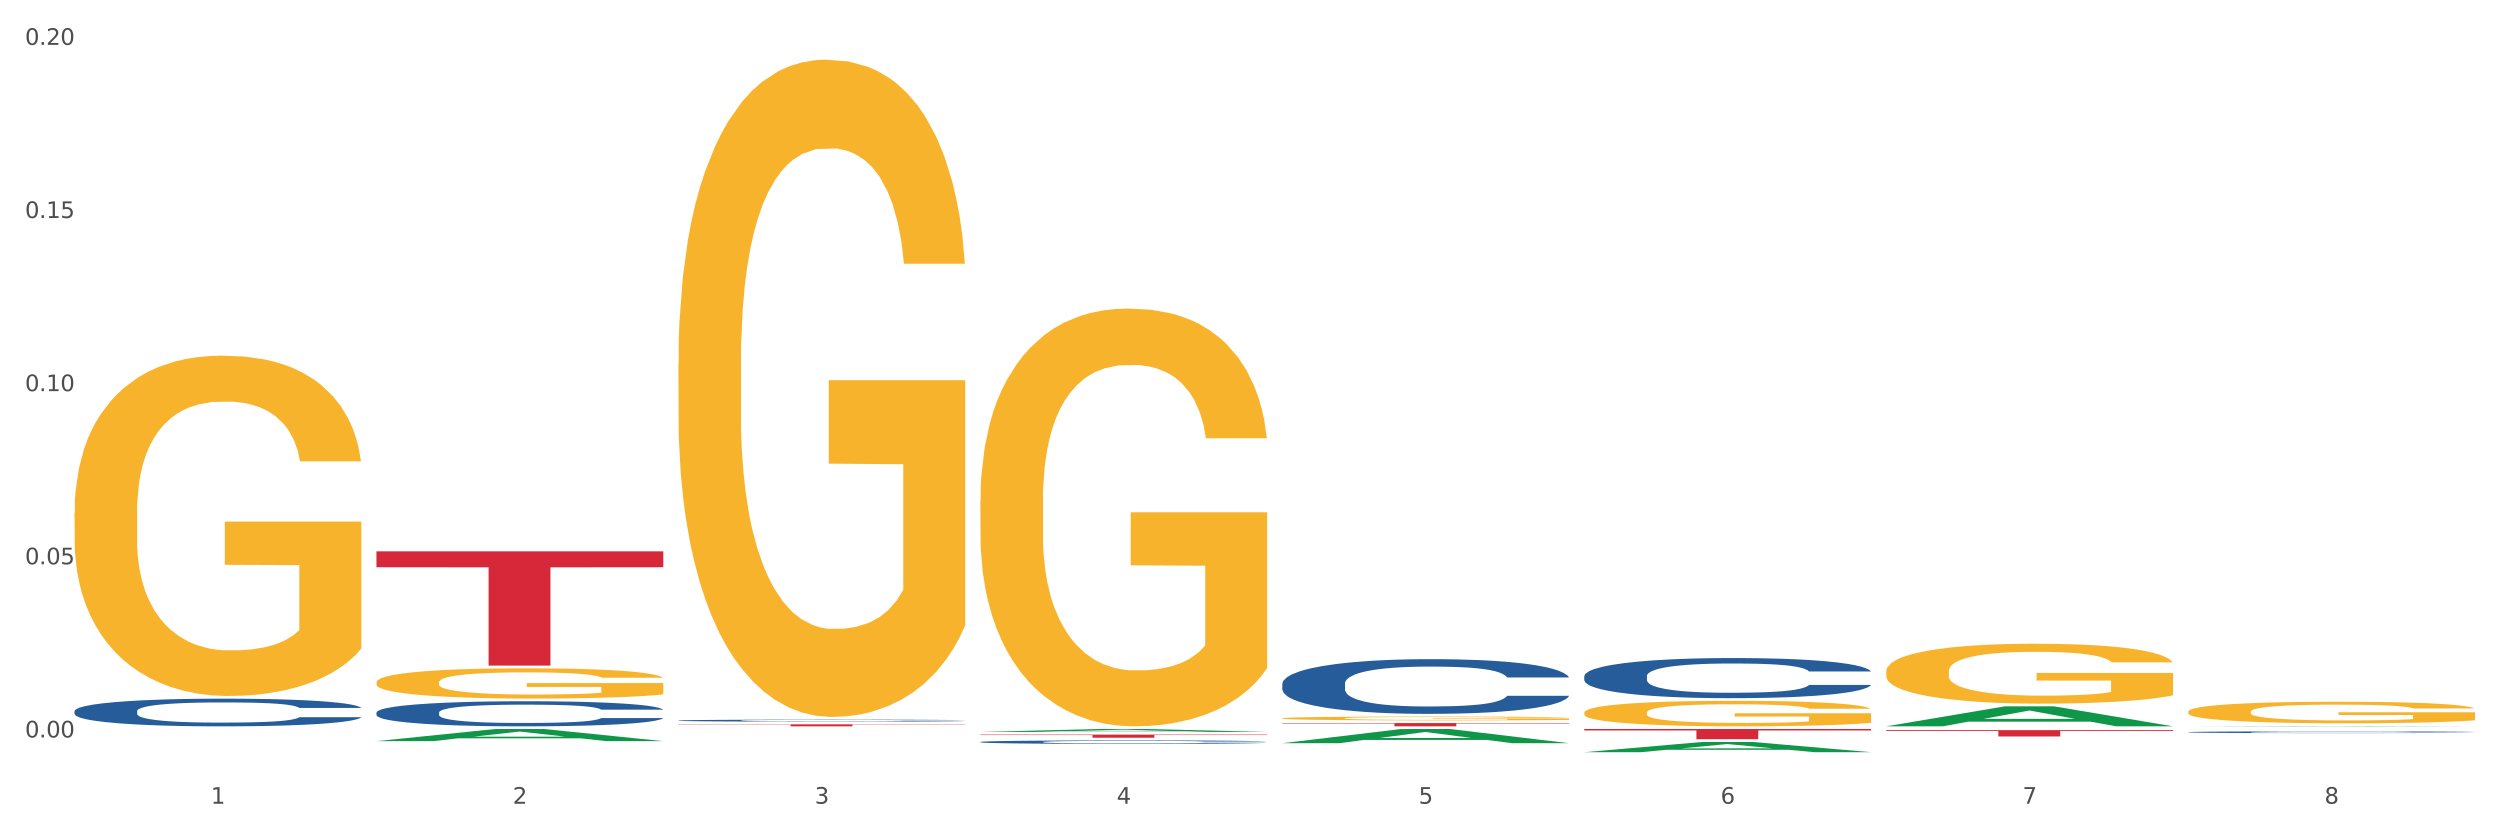 <?xml version="1.0" encoding="utf-8" standalone="no"?>
<!DOCTYPE svg PUBLIC "-//W3C//DTD SVG 1.1//EN"
  "http://www.w3.org/Graphics/SVG/1.1/DTD/svg11.dtd">
<svg xmlns:xlink="http://www.w3.org/1999/xlink" width="1080pt" height="360pt" viewBox="0 0 1080 360" xmlns="http://www.w3.org/2000/svg" version="1.1">
 <rect x="0" y="0" width="1080" height="360" fill="#333333" stroke="none"/>
 <defs>
  <style type="text/css">*{stroke-linejoin: round; stroke-linecap: butt}</style>
 </defs>
 <g id="figure_1">
  <g id="patch_1">
   <path d="M 0 360 
L 1080 360 
L 1080 0 
L 0 0 
z
" style="fill: #ffffff; stroke: #ffffff; stroke-linejoin: miter"/>
  </g>
  <g id="axes_1">
   <g id="matplotlib.axis_1">
    <g id="xtick_1">
     <g id="text_1">
      <!-- 1 -->
      <g style="fill: #4d4d4d" transform="translate(91.082 347.204) scale(0.096 -0.096)">
       <defs>
        <path id="DejaVuSans-31" d="M 794 531 
L 1825 531 
L 1825 4091 
L 703 3866 
L 703 4441 
L 1819 4666 
L 2450 4666 
L 2450 531 
L 3481 531 
L 3481 0 
L 794 0 
L 794 531 
z
" transform="scale(0.016)"/>
       </defs>
       <use xlink:href="#DejaVuSans-31"/>
      </g>
     </g>
    </g>
    <g id="xtick_2">
     <g id="text_2">
      <!-- 2 -->
      <g style="fill: #4d4d4d" transform="translate(221.525 347.204) scale(0.096 -0.096)">
       <defs>
        <path id="DejaVuSans-32" d="M 1228 531 
L 3431 531 
L 3431 0 
L 469 0 
L 469 531 
Q 828 903 1448 1529 
Q 2069 2156 2228 2338 
Q 2531 2678 2651 2914 
Q 2772 3150 2772 3378 
Q 2772 3750 2511 3984 
Q 2250 4219 1831 4219 
Q 1534 4219 1204 4116 
Q 875 4013 500 3803 
L 500 4441 
Q 881 4594 1212 4672 
Q 1544 4750 1819 4750 
Q 2544 4750 2975 4387 
Q 3406 4025 3406 3419 
Q 3406 3131 3298 2873 
Q 3191 2616 2906 2266 
Q 2828 2175 2409 1742 
Q 1991 1309 1228 531 
z
" transform="scale(0.016)"/>
       </defs>
       <use xlink:href="#DejaVuSans-32"/>
      </g>
     </g>
    </g>
    <g id="xtick_3">
     <g id="text_3">
      <!-- 3 -->
      <g style="fill: #4d4d4d" transform="translate(351.968 347.204) scale(0.096 -0.096)">
       <defs>
        <path id="DejaVuSans-33" d="M 2597 2516 
Q 3050 2419 3304 2112 
Q 3559 1806 3559 1356 
Q 3559 666 3084 287 
Q 2609 -91 1734 -91 
Q 1441 -91 1130 -33 
Q 819 25 488 141 
L 488 750 
Q 750 597 1062 519 
Q 1375 441 1716 441 
Q 2309 441 2620 675 
Q 2931 909 2931 1356 
Q 2931 1769 2642 2001 
Q 2353 2234 1838 2234 
L 1294 2234 
L 1294 2753 
L 1863 2753 
Q 2328 2753 2575 2939 
Q 2822 3125 2822 3475 
Q 2822 3834 2567 4026 
Q 2313 4219 1838 4219 
Q 1578 4219 1281 4162 
Q 984 4106 628 3988 
L 628 4550 
Q 988 4650 1302 4700 
Q 1616 4750 1894 4750 
Q 2613 4750 3031 4423 
Q 3450 4097 3450 3541 
Q 3450 3153 3228 2886 
Q 3006 2619 2597 2516 
z
" transform="scale(0.016)"/>
       </defs>
       <use xlink:href="#DejaVuSans-33"/>
      </g>
     </g>
    </g>
    <g id="xtick_4">
     <g id="text_4">
      <!-- 4 -->
      <g style="fill: #4d4d4d" transform="translate(482.412 347.204) scale(0.096 -0.096)">
       <defs>
        <path id="DejaVuSans-34" d="M 2419 4116 
L 825 1625 
L 2419 1625 
L 2419 4116 
z
M 2253 4666 
L 3047 4666 
L 3047 1625 
L 3713 1625 
L 3713 1100 
L 3047 1100 
L 3047 0 
L 2419 0 
L 2419 1100 
L 313 1100 
L 313 1709 
L 2253 4666 
z
" transform="scale(0.016)"/>
       </defs>
       <use xlink:href="#DejaVuSans-34"/>
      </g>
     </g>
    </g>
    <g id="xtick_5">
     <g id="text_5">
      <!-- 5 -->
      <g style="fill: #4d4d4d" transform="translate(612.855 347.204) scale(0.096 -0.096)">
       <defs>
        <path id="DejaVuSans-35" d="M 691 4666 
L 3169 4666 
L 3169 4134 
L 1269 4134 
L 1269 2991 
Q 1406 3038 1543 3061 
Q 1681 3084 1819 3084 
Q 2600 3084 3056 2656 
Q 3513 2228 3513 1497 
Q 3513 744 3044 326 
Q 2575 -91 1722 -91 
Q 1428 -91 1123 -41 
Q 819 9 494 109 
L 494 744 
Q 775 591 1075 516 
Q 1375 441 1709 441 
Q 2250 441 2565 725 
Q 2881 1009 2881 1497 
Q 2881 1984 2565 2268 
Q 2250 2553 1709 2553 
Q 1456 2553 1204 2497 
Q 953 2441 691 2322 
L 691 4666 
z
" transform="scale(0.016)"/>
       </defs>
       <use xlink:href="#DejaVuSans-35"/>
      </g>
     </g>
    </g>
    <g id="xtick_6">
     <g id="text_6">
      <!-- 6 -->
      <g style="fill: #4d4d4d" transform="translate(743.299 347.204) scale(0.096 -0.096)">
       <defs>
        <path id="DejaVuSans-36" d="M 2113 2584 
Q 1688 2584 1439 2293 
Q 1191 2003 1191 1497 
Q 1191 994 1439 701 
Q 1688 409 2113 409 
Q 2538 409 2786 701 
Q 3034 994 3034 1497 
Q 3034 2003 2786 2293 
Q 2538 2584 2113 2584 
z
M 3366 4563 
L 3366 3988 
Q 3128 4100 2886 4159 
Q 2644 4219 2406 4219 
Q 1781 4219 1451 3797 
Q 1122 3375 1075 2522 
Q 1259 2794 1537 2939 
Q 1816 3084 2150 3084 
Q 2853 3084 3261 2657 
Q 3669 2231 3669 1497 
Q 3669 778 3244 343 
Q 2819 -91 2113 -91 
Q 1303 -91 875 529 
Q 447 1150 447 2328 
Q 447 3434 972 4092 
Q 1497 4750 2381 4750 
Q 2619 4750 2861 4703 
Q 3103 4656 3366 4563 
z
" transform="scale(0.016)"/>
       </defs>
       <use xlink:href="#DejaVuSans-36"/>
      </g>
     </g>
    </g>
    <g id="xtick_7">
     <g id="text_7">
      <!-- 7 -->
      <g style="fill: #4d4d4d" transform="translate(873.742 347.204) scale(0.096 -0.096)">
       <defs>
        <path id="DejaVuSans-37" d="M 525 4666 
L 3525 4666 
L 3525 4397 
L 1831 0 
L 1172 0 
L 2766 4134 
L 525 4134 
L 525 4666 
z
" transform="scale(0.016)"/>
       </defs>
       <use xlink:href="#DejaVuSans-37"/>
      </g>
     </g>
    </g>
    <g id="xtick_8">
     <g id="text_8">
      <!-- 8 -->
      <g style="fill: #4d4d4d" transform="translate(1004.185 347.204) scale(0.096 -0.096)">
       <defs>
        <path id="DejaVuSans-38" d="M 2034 2216 
Q 1584 2216 1326 1975 
Q 1069 1734 1069 1313 
Q 1069 891 1326 650 
Q 1584 409 2034 409 
Q 2484 409 2743 651 
Q 3003 894 3003 1313 
Q 3003 1734 2745 1975 
Q 2488 2216 2034 2216 
z
M 1403 2484 
Q 997 2584 770 2862 
Q 544 3141 544 3541 
Q 544 4100 942 4425 
Q 1341 4750 2034 4750 
Q 2731 4750 3128 4425 
Q 3525 4100 3525 3541 
Q 3525 3141 3298 2862 
Q 3072 2584 2669 2484 
Q 3125 2378 3379 2068 
Q 3634 1759 3634 1313 
Q 3634 634 3220 271 
Q 2806 -91 2034 -91 
Q 1263 -91 848 271 
Q 434 634 434 1313 
Q 434 1759 690 2068 
Q 947 2378 1403 2484 
z
M 1172 3481 
Q 1172 3119 1398 2916 
Q 1625 2713 2034 2713 
Q 2441 2713 2670 2916 
Q 2900 3119 2900 3481 
Q 2900 3844 2670 4047 
Q 2441 4250 2034 4250 
Q 1625 4250 1398 4047 
Q 1172 3844 1172 3481 
z
" transform="scale(0.016)"/>
       </defs>
       <use xlink:href="#DejaVuSans-38"/>
      </g>
     </g>
    </g>
    <g id="xtick_9"/>
    <g id="xtick_10"/>
    <g id="xtick_11"/>
    <g id="xtick_12"/>
    <g id="xtick_13"/>
    <g id="xtick_14"/>
    <g id="xtick_15"/>
   </g>
   <g id="matplotlib.axis_2">
    <g id="ytick_1">
     <g id="text_9">
      <!-- 0.00 -->
      <g style="fill: #4d4d4d" transform="translate(10.8 318.584) scale(0.096 -0.096)">
       <defs>
        <path id="DejaVuSans-30" d="M 2034 4250 
Q 1547 4250 1301 3770 
Q 1056 3291 1056 2328 
Q 1056 1369 1301 889 
Q 1547 409 2034 409 
Q 2525 409 2770 889 
Q 3016 1369 3016 2328 
Q 3016 3291 2770 3770 
Q 2525 4250 2034 4250 
z
M 2034 4750 
Q 2819 4750 3233 4129 
Q 3647 3509 3647 2328 
Q 3647 1150 3233 529 
Q 2819 -91 2034 -91 
Q 1250 -91 836 529 
Q 422 1150 422 2328 
Q 422 3509 836 4129 
Q 1250 4750 2034 4750 
z
" transform="scale(0.016)"/>
        <path id="DejaVuSans-2e" d="M 684 794 
L 1344 794 
L 1344 0 
L 684 0 
L 684 794 
z
" transform="scale(0.016)"/>
       </defs>
       <use xlink:href="#DejaVuSans-30"/>
       <use xlink:href="#DejaVuSans-2e" transform="translate(63.623 0)"/>
       <use xlink:href="#DejaVuSans-30" transform="translate(95.41 0)"/>
       <use xlink:href="#DejaVuSans-30" transform="translate(159.033 0)"/>
      </g>
     </g>
    </g>
    <g id="ytick_2">
     <g id="text_10">
      <!-- 0.05 -->
      <g style="fill: #4d4d4d" transform="translate(10.8 243.783) scale(0.096 -0.096)">
       <use xlink:href="#DejaVuSans-30"/>
       <use xlink:href="#DejaVuSans-2e" transform="translate(63.623 0)"/>
       <use xlink:href="#DejaVuSans-30" transform="translate(95.41 0)"/>
       <use xlink:href="#DejaVuSans-35" transform="translate(159.033 0)"/>
      </g>
     </g>
    </g>
    <g id="ytick_3">
     <g id="text_11">
      <!-- 0.10 -->
      <g style="fill: #4d4d4d" transform="translate(10.8 168.982) scale(0.096 -0.096)">
       <use xlink:href="#DejaVuSans-30"/>
       <use xlink:href="#DejaVuSans-2e" transform="translate(63.623 0)"/>
       <use xlink:href="#DejaVuSans-31" transform="translate(95.41 0)"/>
       <use xlink:href="#DejaVuSans-30" transform="translate(159.033 0)"/>
      </g>
     </g>
    </g>
    <g id="ytick_4">
     <g id="text_12">
      <!-- 0.15 -->
      <g style="fill: #4d4d4d" transform="translate(10.8 94.181) scale(0.096 -0.096)">
       <use xlink:href="#DejaVuSans-30"/>
       <use xlink:href="#DejaVuSans-2e" transform="translate(63.623 0)"/>
       <use xlink:href="#DejaVuSans-31" transform="translate(95.41 0)"/>
       <use xlink:href="#DejaVuSans-35" transform="translate(159.033 0)"/>
      </g>
     </g>
    </g>
    <g id="ytick_5">
     <g id="text_13">
      <!-- 0.20 -->
      <g style="fill: #4d4d4d" transform="translate(10.8 19.379) scale(0.096 -0.096)">
       <use xlink:href="#DejaVuSans-30"/>
       <use xlink:href="#DejaVuSans-2e" transform="translate(63.623 0)"/>
       <use xlink:href="#DejaVuSans-32" transform="translate(95.41 0)"/>
       <use xlink:href="#DejaVuSans-30" transform="translate(159.033 0)"/>
      </g>
     </g>
    </g>
    <g id="ytick_6"/>
    <g id="ytick_7"/>
    <g id="ytick_8"/>
    <g id="ytick_9"/>
   </g>
   <g id="PolyCollection_1">
    <path d="M 162.618 320.169 
L 162.746 320.164 
L 213.848 314.942 
L 235.055 314.937 
L 286.54 320.179 
L 262.011 320.179 
L 250.896 318.958 
L 198.134 318.958 
L 197.751 318.978 
L 187.019 320.179 
L 162.618 320.179 
L 162.618 320.169 
L 204.777 318.23 
L 244.253 318.225 
L 224.707 316.054 
L 224.451 316.044 
L 224.196 316.059 
L 204.649 318.225 
L 204.777 318.23 
L 162.618 320.169 
z
" clip-path="url(#p129f4d016e)" style="fill: #109648"/>
    <path d="M 293.062 311.273 
L 293.208 311.272 
L 293.208 311.25 
L 293.648 311.22 
L 295.259 311.164 
L 297.31 311.122 
L 300.825 311.072 
L 302.729 311.052 
L 305.22 311.028 
L 310.346 310.991 
L 316.205 310.959 
L 320.307 310.942 
L 323.383 310.93 
L 330.267 310.91 
L 334.222 310.902 
L 338.324 310.894 
L 341.839 310.89 
L 347.698 310.884 
L 352.386 310.882 
L 357.806 310.881 
L 362.346 310.882 
L 368.352 310.885 
L 377.141 310.894 
L 380.51 310.9 
L 385.051 310.91 
L 389.738 310.922 
L 393.546 310.935 
L 397.941 310.953 
L 402.482 310.977 
L 406.876 311.008 
L 409.952 311.036 
L 412.442 311.065 
L 414.639 311.101 
L 416.251 311.14 
L 416.983 311.173 
L 390.177 311.173 
L 389.445 311.143 
L 387.98 311.111 
L 386.515 311.09 
L 384.904 311.072 
L 382.414 311.052 
L 380.217 311.04 
L 376.555 311.024 
L 373.186 311.015 
L 370.403 311.009 
L 367.034 311.005 
L 359.856 311 
L 354.729 311 
L 351.507 311.001 
L 347.552 311.005 
L 344.183 311.011 
L 340.228 311.02 
L 337.152 311.031 
L 334.076 311.044 
L 332.318 311.054 
L 329.682 311.072 
L 327.924 311.086 
L 325.58 311.111 
L 324.262 311.128 
L 321.918 311.174 
L 320.893 311.207 
L 320.453 311.23 
L 320.16 311.256 
L 320.16 311.38 
L 321.039 311.436 
L 321.772 311.46 
L 322.944 311.487 
L 325.141 311.522 
L 328.363 311.556 
L 331.732 311.581 
L 334.515 311.596 
L 337.152 311.607 
L 339.789 311.616 
L 343.011 311.624 
L 345.648 311.629 
L 349.603 311.634 
L 354.29 311.636 
L 357.952 311.636 
L 365.422 311.632 
L 368.791 311.628 
L 372.014 311.623 
L 375.529 311.614 
L 378.313 311.604 
L 379.924 311.597 
L 382.56 311.582 
L 384.611 311.566 
L 386.369 311.548 
L 387.541 311.532 
L 388.859 311.508 
L 389.884 311.481 
L 390.177 311.466 
L 416.983 311.466 
L 416.397 311.495 
L 415.372 311.523 
L 413.321 311.56 
L 411.71 311.582 
L 409.22 311.608 
L 406.583 311.631 
L 402.921 311.655 
L 399.552 311.674 
L 396.037 311.69 
L 392.228 311.704 
L 385.344 311.724 
L 382.853 311.729 
L 377.58 311.739 
L 373.479 311.745 
L 367.473 311.75 
L 361.321 311.753 
L 354.876 311.754 
L 349.163 311.753 
L 342.865 311.748 
L 338.91 311.743 
L 334.515 311.736 
L 329.389 311.725 
L 324.555 311.711 
L 320.014 311.695 
L 315.766 311.677 
L 311.811 311.656 
L 306.684 311.622 
L 302.876 311.588 
L 300.093 311.557 
L 298.189 311.531 
L 296.284 311.497 
L 295.259 311.474 
L 293.648 311.418 
L 293.062 311.367 
L 293.062 311.273 
z
" clip-path="url(#p129f4d016e)" style="fill: #255c99"/>
    <path d="M 423.505 320.529 
L 423.652 320.528 
L 423.652 320.489 
L 424.091 320.437 
L 425.702 320.34 
L 427.753 320.267 
L 431.269 320.182 
L 433.173 320.146 
L 435.663 320.106 
L 440.79 320.042 
L 446.649 319.987 
L 450.75 319.956 
L 453.826 319.937 
L 460.711 319.903 
L 464.666 319.887 
L 468.767 319.875 
L 472.283 319.867 
L 478.142 319.857 
L 482.829 319.853 
L 488.249 319.852 
L 492.79 319.853 
L 498.795 319.859 
L 507.584 319.875 
L 510.953 319.885 
L 515.494 319.901 
L 520.181 319.923 
L 523.99 319.945 
L 528.384 319.977 
L 532.925 320.018 
L 537.319 320.071 
L 540.395 320.119 
L 542.886 320.17 
L 545.083 320.232 
L 546.694 320.299 
L 547.426 320.356 
L 520.621 320.356 
L 519.888 320.305 
L 518.424 320.25 
L 516.959 320.212 
L 515.348 320.182 
L 512.857 320.148 
L 510.66 320.126 
L 506.998 320.099 
L 503.629 320.083 
L 500.846 320.073 
L 497.477 320.065 
L 490.3 320.057 
L 485.173 320.057 
L 481.95 320.06 
L 477.995 320.066 
L 474.626 320.076 
L 470.671 320.093 
L 467.595 320.11 
L 464.519 320.134 
L 462.762 320.15 
L 460.125 320.181 
L 458.367 320.205 
L 456.024 320.248 
L 454.705 320.278 
L 452.362 320.357 
L 451.336 320.415 
L 450.897 320.455 
L 450.604 320.499 
L 450.604 320.714 
L 451.483 320.81 
L 452.215 320.851 
L 453.387 320.898 
L 455.584 320.959 
L 458.807 321.018 
L 462.176 321.061 
L 464.959 321.087 
L 467.595 321.106 
L 470.232 321.121 
L 473.455 321.135 
L 476.091 321.143 
L 480.046 321.151 
L 484.733 321.156 
L 488.395 321.156 
L 495.866 321.149 
L 499.235 321.142 
L 502.457 321.132 
L 505.973 321.117 
L 508.756 321.1 
L 510.367 321.088 
L 513.004 321.062 
L 515.055 321.034 
L 516.812 321.003 
L 517.984 320.975 
L 519.302 320.934 
L 520.328 320.887 
L 520.621 320.862 
L 547.426 320.862 
L 546.84 320.912 
L 545.815 320.96 
L 543.764 321.025 
L 542.153 321.062 
L 539.663 321.107 
L 537.026 321.146 
L 533.364 321.189 
L 529.995 321.22 
L 526.48 321.248 
L 522.671 321.273 
L 515.787 321.307 
L 513.297 321.317 
L 508.024 321.333 
L 503.922 321.343 
L 497.917 321.352 
L 491.764 321.358 
L 485.319 321.359 
L 479.607 321.357 
L 473.308 321.348 
L 469.353 321.34 
L 464.959 321.328 
L 459.832 321.308 
L 454.998 321.285 
L 450.457 321.257 
L 446.209 321.226 
L 442.255 321.19 
L 437.128 321.131 
L 433.319 321.073 
L 430.536 321.019 
L 428.632 320.974 
L 426.728 320.916 
L 425.702 320.876 
L 424.091 320.78 
L 423.505 320.69 
L 423.505 320.529 
z
" clip-path="url(#p129f4d016e)" style="fill: #255c99"/>
    <path d="M 553.949 295.377 
L 554.095 295.355 
L 554.095 294.751 
L 554.535 293.931 
L 556.146 292.42 
L 558.196 291.277 
L 561.712 289.939 
L 563.616 289.378 
L 566.106 288.752 
L 571.233 287.738 
L 577.092 286.875 
L 581.194 286.4 
L 584.27 286.098 
L 591.154 285.559 
L 595.109 285.322 
L 599.211 285.127 
L 602.726 284.998 
L 608.585 284.847 
L 613.273 284.782 
L 618.692 284.761 
L 623.233 284.782 
L 629.239 284.869 
L 638.028 285.127 
L 641.397 285.278 
L 645.937 285.537 
L 650.625 285.883 
L 654.433 286.228 
L 658.828 286.724 
L 663.368 287.371 
L 667.763 288.191 
L 670.839 288.947 
L 673.329 289.745 
L 675.526 290.716 
L 677.137 291.773 
L 677.87 292.658 
L 651.064 292.658 
L 650.332 291.859 
L 648.867 290.996 
L 647.402 290.414 
L 645.791 289.939 
L 643.301 289.4 
L 641.104 289.054 
L 637.442 288.644 
L 634.073 288.386 
L 631.289 288.235 
L 627.92 288.105 
L 620.743 287.976 
L 615.616 287.976 
L 612.394 288.019 
L 608.439 288.127 
L 605.07 288.278 
L 601.115 288.537 
L 598.039 288.817 
L 594.963 289.184 
L 593.205 289.443 
L 590.568 289.918 
L 588.811 290.306 
L 586.467 290.975 
L 585.149 291.45 
L 582.805 292.679 
L 581.78 293.586 
L 581.34 294.211 
L 581.047 294.902 
L 581.047 298.268 
L 581.926 299.778 
L 582.658 300.426 
L 583.83 301.159 
L 586.027 302.109 
L 589.25 303.036 
L 592.619 303.705 
L 595.402 304.115 
L 598.039 304.417 
L 600.675 304.655 
L 603.898 304.87 
L 606.535 305 
L 610.489 305.129 
L 615.177 305.194 
L 618.839 305.194 
L 626.309 305.086 
L 629.678 304.978 
L 632.901 304.827 
L 636.416 304.59 
L 639.199 304.331 
L 640.811 304.137 
L 643.447 303.727 
L 645.498 303.295 
L 647.256 302.799 
L 648.428 302.368 
L 649.746 301.72 
L 650.771 300.987 
L 651.064 300.598 
L 677.87 300.598 
L 677.284 301.375 
L 676.259 302.13 
L 674.208 303.144 
L 672.597 303.727 
L 670.106 304.439 
L 667.47 305.043 
L 663.808 305.712 
L 660.439 306.208 
L 656.923 306.64 
L 653.115 307.028 
L 646.23 307.568 
L 643.74 307.719 
L 638.467 307.978 
L 634.366 308.129 
L 628.36 308.28 
L 622.208 308.366 
L 615.763 308.388 
L 610.05 308.344 
L 603.751 308.215 
L 599.797 308.085 
L 595.402 307.891 
L 590.275 307.589 
L 585.442 307.222 
L 580.901 306.791 
L 576.653 306.295 
L 572.698 305.734 
L 567.571 304.806 
L 563.763 303.9 
L 560.98 303.058 
L 559.075 302.346 
L 557.171 301.44 
L 556.146 300.814 
L 554.535 299.304 
L 553.949 297.901 
L 553.949 295.377 
z
" clip-path="url(#p129f4d016e)" style="fill: #255c99"/>
    <path d="M 684.392 292.066 
L 684.538 292.05 
L 684.538 291.607 
L 684.978 291.005 
L 686.589 289.897 
L 688.64 289.058 
L 692.155 288.077 
L 694.06 287.665 
L 696.55 287.206 
L 701.677 286.462 
L 707.536 285.829 
L 711.637 285.481 
L 714.713 285.259 
L 721.598 284.863 
L 725.553 284.689 
L 729.654 284.547 
L 733.169 284.452 
L 739.029 284.341 
L 743.716 284.294 
L 749.136 284.278 
L 753.677 284.294 
L 759.682 284.357 
L 768.471 284.547 
L 771.84 284.658 
L 776.381 284.848 
L 781.068 285.101 
L 784.877 285.354 
L 789.271 285.718 
L 793.812 286.193 
L 798.206 286.795 
L 801.282 287.349 
L 803.772 287.934 
L 805.97 288.647 
L 807.581 289.422 
L 808.313 290.071 
L 781.508 290.071 
L 780.775 289.485 
L 779.31 288.852 
L 777.846 288.425 
L 776.234 288.077 
L 773.744 287.681 
L 771.547 287.428 
L 767.885 287.127 
L 764.516 286.937 
L 761.733 286.826 
L 758.364 286.731 
L 751.186 286.636 
L 746.06 286.636 
L 742.837 286.668 
L 738.882 286.747 
L 735.513 286.858 
L 731.558 287.048 
L 728.482 287.254 
L 725.406 287.523 
L 723.648 287.713 
L 721.012 288.061 
L 719.254 288.346 
L 716.91 288.836 
L 715.592 289.185 
L 713.248 290.087 
L 712.223 290.752 
L 711.784 291.211 
L 711.491 291.717 
L 711.491 294.187 
L 712.369 295.295 
L 713.102 295.77 
L 714.274 296.308 
L 716.471 297.004 
L 719.693 297.685 
L 723.062 298.176 
L 725.846 298.476 
L 728.482 298.698 
L 731.119 298.872 
L 734.341 299.03 
L 736.978 299.125 
L 740.933 299.22 
L 745.62 299.268 
L 749.282 299.268 
L 756.753 299.189 
L 760.122 299.109 
L 763.344 298.999 
L 766.86 298.825 
L 769.643 298.635 
L 771.254 298.492 
L 773.891 298.191 
L 775.941 297.875 
L 777.699 297.511 
L 778.871 297.194 
L 780.189 296.719 
L 781.215 296.181 
L 781.508 295.896 
L 808.313 295.896 
L 807.727 296.466 
L 806.702 297.02 
L 804.651 297.764 
L 803.04 298.191 
L 800.55 298.714 
L 797.913 299.157 
L 794.251 299.648 
L 790.882 300.012 
L 787.367 300.328 
L 783.558 300.613 
L 776.674 301.009 
L 774.184 301.12 
L 768.91 301.31 
L 764.809 301.42 
L 758.803 301.531 
L 752.651 301.595 
L 746.206 301.61 
L 740.493 301.579 
L 734.195 301.484 
L 730.24 301.389 
L 725.846 301.246 
L 720.719 301.025 
L 715.885 300.756 
L 711.344 300.439 
L 707.096 300.075 
L 703.141 299.663 
L 698.015 298.983 
L 694.206 298.318 
L 691.423 297.701 
L 689.519 297.178 
L 687.615 296.514 
L 686.589 296.054 
L 684.978 294.946 
L 684.392 293.918 
L 684.392 292.066 
z
" clip-path="url(#p129f4d016e)" style="fill: #255c99"/>
    <path d="M 945.279 316.288 
L 945.425 316.287 
L 945.425 316.267 
L 945.865 316.24 
L 947.476 316.191 
L 949.527 316.153 
L 953.042 316.11 
L 954.946 316.091 
L 957.437 316.071 
L 962.563 316.038 
L 968.422 316.01 
L 972.524 315.994 
L 975.6 315.984 
L 982.484 315.967 
L 986.439 315.959 
L 990.541 315.952 
L 994.056 315.948 
L 999.915 315.943 
L 1004.603 315.941 
L 1010.022 315.94 
L 1014.563 315.941 
L 1020.569 315.944 
L 1029.358 315.952 
L 1032.727 315.957 
L 1037.268 315.966 
L 1041.955 315.977 
L 1045.763 315.988 
L 1050.158 316.005 
L 1054.699 316.026 
L 1059.093 316.053 
L 1062.169 316.077 
L 1064.659 316.103 
L 1066.856 316.135 
L 1068.468 316.17 
L 1069.2 316.199 
L 1042.394 316.199 
L 1041.662 316.173 
L 1040.197 316.144 
L 1038.732 316.125 
L 1037.121 316.11 
L 1034.631 316.092 
L 1032.434 316.081 
L 1028.772 316.067 
L 1025.403 316.059 
L 1022.62 316.054 
L 1019.251 316.05 
L 1012.073 316.046 
L 1006.946 316.046 
L 1003.724 316.047 
L 999.769 316.05 
L 996.4 316.055 
L 992.445 316.064 
L 989.369 316.073 
L 986.293 316.085 
L 984.535 316.094 
L 981.899 316.109 
L 980.141 316.122 
L 977.797 316.144 
L 976.479 316.159 
L 974.135 316.199 
L 973.11 316.229 
L 972.67 316.249 
L 972.377 316.272 
L 972.377 316.382 
L 973.256 316.431 
L 973.989 316.453 
L 975.16 316.477 
L 977.358 316.508 
L 980.58 316.538 
L 983.949 316.56 
L 986.732 316.573 
L 989.369 316.583 
L 992.006 316.591 
L 995.228 316.598 
L 997.865 316.602 
L 1001.82 316.606 
L 1006.507 316.609 
L 1010.169 316.609 
L 1017.639 316.605 
L 1021.008 316.601 
L 1024.231 316.597 
L 1027.746 316.589 
L 1030.53 316.58 
L 1032.141 316.574 
L 1034.777 316.561 
L 1036.828 316.546 
L 1038.586 316.53 
L 1039.758 316.516 
L 1041.076 316.495 
L 1042.101 316.471 
L 1042.394 316.458 
L 1069.2 316.458 
L 1068.614 316.484 
L 1067.589 316.508 
L 1065.538 316.542 
L 1063.927 316.561 
L 1061.437 316.584 
L 1058.8 316.604 
L 1055.138 316.625 
L 1051.769 316.642 
L 1048.254 316.656 
L 1044.445 316.669 
L 1037.561 316.686 
L 1035.07 316.691 
L 1029.797 316.7 
L 1025.696 316.704 
L 1019.69 316.709 
L 1013.538 316.712 
L 1007.093 316.713 
L 1001.38 316.712 
L 995.082 316.707 
L 991.127 316.703 
L 986.732 316.697 
L 981.606 316.687 
L 976.772 316.675 
L 972.231 316.661 
L 967.983 316.645 
L 964.028 316.626 
L 958.901 316.596 
L 955.093 316.566 
L 952.31 316.539 
L 950.406 316.515 
L 948.501 316.486 
L 947.476 316.465 
L 945.865 316.416 
L 945.279 316.37 
L 945.279 316.288 
z
" clip-path="url(#p129f4d016e)" style="fill: #255c99"/>
    <path d="M 32.175 221.575 
L 32.321 221.441 
L 32.321 216.607 
L 32.614 212.444 
L 34.077 202.373 
L 36.272 194.048 
L 37.881 189.616 
L 39.49 185.991 
L 41.392 182.365 
L 43.733 178.605 
L 47.976 173.1 
L 50.61 170.28 
L 53.828 167.326 
L 59.681 163.029 
L 63.923 160.612 
L 68.313 158.597 
L 75.482 156.18 
L 80.163 155.106 
L 85.138 154.3 
L 91.136 153.763 
L 95.672 153.629 
L 105.621 154.032 
L 114.106 155.24 
L 118.203 156.18 
L 123.47 157.792 
L 126.25 158.866 
L 130.785 161.014 
L 135.467 163.834 
L 138.686 166.251 
L 143.514 170.817 
L 147.172 175.382 
L 150.537 181.022 
L 152.292 184.916 
L 153.609 188.542 
L 154.779 192.705 
L 155.95 199.285 
L 129.615 199.285 
L 128.591 194.585 
L 126.981 190.153 
L 124.64 185.856 
L 122.592 183.171 
L 119.081 179.814 
L 115.862 177.665 
L 112.497 176.054 
L 108.4 174.711 
L 105.182 174.04 
L 100.646 173.503 
L 91.722 173.637 
L 85.723 174.711 
L 81.626 176.054 
L 78.993 177.262 
L 76.652 178.605 
L 74.019 180.485 
L 70.946 183.305 
L 68.752 185.856 
L 66.557 189.079 
L 64.801 192.302 
L 63.192 196.062 
L 61.875 200.09 
L 60.851 204.253 
L 59.973 209.356 
L 59.242 217.815 
L 59.242 236.212 
L 59.534 240.375 
L 60.266 245.88 
L 61.144 250.043 
L 62.607 255.011 
L 63.923 258.368 
L 66.411 263.203 
L 69.19 267.231 
L 71.385 269.782 
L 73.58 271.931 
L 77.384 274.885 
L 81.626 277.302 
L 85.284 278.779 
L 90.259 280.122 
L 93.624 280.659 
L 96.55 280.928 
L 103.719 280.928 
L 108.839 280.525 
L 114.545 279.585 
L 118.934 278.376 
L 122.592 276.899 
L 126.689 274.482 
L 129.322 272.199 
L 129.322 244.135 
L 97.135 244 
L 97.135 225.335 
L 156.096 225.335 
L 156.096 280.122 
L 153.609 282.942 
L 150.829 285.493 
L 147.903 287.776 
L 143.514 290.596 
L 138.247 293.282 
L 133.565 295.162 
L 128.591 296.773 
L 122.738 298.25 
L 115.131 299.593 
L 110.449 300.13 
L 104.596 300.533 
L 97.72 300.667 
L 91.722 300.399 
L 85.869 299.727 
L 79.724 298.519 
L 73.726 296.773 
L 69.19 295.027 
L 64.655 292.879 
L 59.827 290.059 
L 56.023 287.373 
L 53.097 284.956 
L 49.878 281.868 
L 46.367 277.839 
L 43.733 274.214 
L 41.392 270.454 
L 38.905 265.62 
L 37.149 261.457 
L 35.394 256.22 
L 34.37 252.326 
L 33.199 246.283 
L 32.321 237.823 
L 32.175 221.575 
z
" clip-path="url(#p129f4d016e)" style="fill: #f7b32b"/>
    <path d="M 162.618 294.75 
L 162.765 294.738 
L 162.765 294.309 
L 163.057 293.938 
L 164.52 293.043 
L 166.715 292.302 
L 168.324 291.908 
L 169.934 291.586 
L 171.836 291.263 
L 174.177 290.929 
L 178.419 290.439 
L 181.053 290.188 
L 184.272 289.926 
L 190.124 289.543 
L 194.367 289.328 
L 198.756 289.149 
L 205.925 288.934 
L 210.607 288.839 
L 215.581 288.767 
L 221.58 288.719 
L 226.115 288.707 
L 236.064 288.743 
L 244.55 288.851 
L 248.646 288.934 
L 253.913 289.078 
L 256.693 289.173 
L 261.229 289.364 
L 265.91 289.615 
L 269.129 289.83 
L 273.957 290.236 
L 277.615 290.642 
L 280.98 291.144 
L 282.736 291.49 
L 284.052 291.813 
L 285.223 292.183 
L 286.393 292.768 
L 260.058 292.768 
L 259.034 292.35 
L 257.425 291.956 
L 255.084 291.574 
L 253.036 291.335 
L 249.524 291.036 
L 246.305 290.845 
L 242.94 290.702 
L 238.844 290.582 
L 235.625 290.523 
L 231.09 290.475 
L 222.165 290.487 
L 216.166 290.582 
L 212.07 290.702 
L 209.436 290.809 
L 207.095 290.929 
L 204.462 291.096 
L 201.389 291.347 
L 199.195 291.574 
L 197 291.86 
L 195.245 292.147 
L 193.635 292.481 
L 192.319 292.84 
L 191.294 293.21 
L 190.417 293.664 
L 189.685 294.416 
L 189.685 296.052 
L 189.978 296.422 
L 190.709 296.912 
L 191.587 297.282 
L 193.05 297.724 
L 194.367 298.023 
L 196.854 298.453 
L 199.634 298.811 
L 201.828 299.038 
L 204.023 299.229 
L 207.827 299.492 
L 212.07 299.707 
L 215.727 299.838 
L 220.702 299.957 
L 224.067 300.005 
L 226.993 300.029 
L 234.162 300.029 
L 239.283 299.993 
L 244.989 299.91 
L 249.378 299.802 
L 253.036 299.671 
L 257.132 299.456 
L 259.766 299.253 
L 259.766 296.757 
L 227.578 296.745 
L 227.578 295.085 
L 286.54 295.085 
L 286.54 299.957 
L 284.052 300.208 
L 281.273 300.435 
L 278.346 300.638 
L 273.957 300.889 
L 268.69 301.128 
L 264.008 301.295 
L 259.034 301.438 
L 253.182 301.57 
L 245.574 301.689 
L 240.892 301.737 
L 235.04 301.773 
L 228.164 301.785 
L 222.165 301.761 
L 216.313 301.701 
L 210.168 301.593 
L 204.169 301.438 
L 199.634 301.283 
L 195.098 301.092 
L 190.27 300.841 
L 186.466 300.602 
L 183.54 300.387 
L 180.321 300.113 
L 176.81 299.754 
L 174.177 299.432 
L 171.836 299.097 
L 169.348 298.668 
L 167.593 298.297 
L 165.837 297.832 
L 164.813 297.485 
L 163.643 296.948 
L 162.765 296.195 
L 162.618 294.75 
z
" clip-path="url(#p129f4d016e)" style="fill: #f7b32b"/>
    <path d="M 293.062 156.98 
L 293.208 156.72 
L 293.208 147.385 
L 293.501 139.345 
L 294.964 119.896 
L 297.158 103.817 
L 298.768 95.26 
L 300.377 88.258 
L 302.279 81.256 
L 304.62 73.995 
L 308.863 63.362 
L 311.496 57.916 
L 314.715 52.211 
L 320.567 43.912 
L 324.81 39.245 
L 329.199 35.355 
L 336.368 30.687 
L 341.05 28.612 
L 346.025 27.056 
L 352.023 26.019 
L 356.559 25.759 
L 366.507 26.537 
L 374.993 28.871 
L 379.09 30.687 
L 384.357 33.799 
L 387.137 35.873 
L 391.672 40.023 
L 396.354 45.468 
L 399.573 50.136 
L 404.401 58.954 
L 408.058 67.771 
L 411.423 78.663 
L 413.179 86.183 
L 414.496 93.185 
L 415.666 101.224 
L 416.837 113.931 
L 390.502 113.931 
L 389.477 104.855 
L 387.868 96.297 
L 385.527 87.998 
L 383.479 82.812 
L 379.968 76.329 
L 376.749 72.179 
L 373.384 69.067 
L 369.287 66.474 
L 366.069 65.177 
L 361.533 64.14 
L 352.608 64.399 
L 346.61 66.474 
L 342.513 69.067 
L 339.88 71.401 
L 337.539 73.995 
L 334.905 77.625 
L 331.833 83.071 
L 329.638 87.998 
L 327.444 94.222 
L 325.688 100.446 
L 324.079 107.707 
L 322.762 115.487 
L 321.738 123.526 
L 320.86 133.381 
L 320.128 149.719 
L 320.128 185.247 
L 320.421 193.286 
L 321.153 203.918 
L 322.03 211.957 
L 323.493 221.553 
L 324.81 228.036 
L 327.297 237.372 
L 330.077 245.151 
L 332.272 250.079 
L 334.466 254.228 
L 338.27 259.933 
L 342.513 264.601 
L 346.171 267.454 
L 351.145 270.047 
L 354.51 271.084 
L 357.436 271.603 
L 364.605 271.603 
L 369.726 270.825 
L 375.432 269.01 
L 379.821 266.676 
L 383.479 263.823 
L 387.576 259.155 
L 390.209 254.747 
L 390.209 200.547 
L 358.022 200.288 
L 358.022 164.241 
L 416.983 164.241 
L 416.983 270.047 
L 414.496 275.493 
L 411.716 280.42 
L 408.79 284.829 
L 404.401 290.275 
L 399.134 295.461 
L 394.452 299.092 
L 389.477 302.204 
L 383.625 305.056 
L 376.017 307.65 
L 371.336 308.687 
L 365.483 309.465 
L 358.607 309.724 
L 352.608 309.206 
L 346.756 307.909 
L 340.611 305.575 
L 334.613 302.204 
L 330.077 298.832 
L 325.542 294.683 
L 320.714 289.237 
L 316.91 284.051 
L 313.984 279.383 
L 310.765 273.418 
L 307.253 265.638 
L 304.62 258.636 
L 302.279 251.375 
L 299.792 242.039 
L 298.036 234 
L 296.281 223.886 
L 295.256 216.366 
L 294.086 204.696 
L 293.208 188.358 
L 293.062 156.98 
z
" clip-path="url(#p129f4d016e)" style="fill: #f7b32b"/>
    <path d="M 423.505 216.695 
L 423.651 216.53 
L 423.651 210.596 
L 423.944 205.486 
L 425.407 193.124 
L 427.602 182.905 
L 429.211 177.465 
L 430.82 173.015 
L 432.722 168.564 
L 435.063 163.949 
L 439.306 157.191 
L 441.94 153.73 
L 445.158 150.103 
L 451.011 144.829 
L 455.254 141.862 
L 459.643 139.389 
L 466.812 136.423 
L 471.494 135.104 
L 476.468 134.115 
L 482.467 133.456 
L 487.002 133.291 
L 496.951 133.785 
L 505.437 135.269 
L 509.533 136.423 
L 514.8 138.4 
L 517.58 139.719 
L 522.115 142.356 
L 526.797 145.818 
L 530.016 148.785 
L 534.844 154.389 
L 538.502 159.993 
L 541.867 166.916 
L 543.622 171.696 
L 544.939 176.147 
L 546.11 181.256 
L 547.28 189.333 
L 520.945 189.333 
L 519.921 183.564 
L 518.312 178.125 
L 515.971 172.85 
L 513.922 169.553 
L 510.411 165.433 
L 507.192 162.795 
L 503.827 160.817 
L 499.731 159.169 
L 496.512 158.345 
L 491.976 157.686 
L 483.052 157.85 
L 477.053 159.169 
L 472.957 160.817 
L 470.323 162.301 
L 467.982 163.949 
L 465.349 166.257 
L 462.276 169.718 
L 460.082 172.85 
L 457.887 176.806 
L 456.131 180.762 
L 454.522 185.377 
L 453.205 190.322 
L 452.181 195.432 
L 451.303 201.695 
L 450.572 212.08 
L 450.572 234.661 
L 450.864 239.771 
L 451.596 246.529 
L 452.474 251.639 
L 453.937 257.738 
L 455.254 261.859 
L 457.741 267.792 
L 460.521 272.737 
L 462.715 275.869 
L 464.91 278.506 
L 468.714 282.133 
L 472.957 285.1 
L 476.614 286.913 
L 481.589 288.561 
L 484.954 289.22 
L 487.88 289.55 
L 495.049 289.55 
L 500.17 289.056 
L 505.875 287.902 
L 510.265 286.418 
L 513.922 284.605 
L 518.019 281.638 
L 520.652 278.836 
L 520.652 244.386 
L 488.465 244.222 
L 488.465 221.31 
L 547.426 221.31 
L 547.426 288.561 
L 544.939 292.022 
L 542.159 295.154 
L 539.233 297.956 
L 534.844 301.418 
L 529.577 304.714 
L 524.895 307.022 
L 519.921 309 
L 514.069 310.813 
L 506.461 312.461 
L 501.779 313.121 
L 495.927 313.615 
L 489.05 313.78 
L 483.052 313.45 
L 477.2 312.626 
L 471.055 311.143 
L 465.056 309 
L 460.521 306.857 
L 455.985 304.22 
L 451.157 300.759 
L 447.353 297.462 
L 444.427 294.495 
L 441.208 290.704 
L 437.697 285.759 
L 435.063 281.309 
L 432.722 276.693 
L 430.235 270.759 
L 428.48 265.65 
L 426.724 259.221 
L 425.7 254.441 
L 424.529 247.024 
L 423.651 236.639 
L 423.505 216.695 
z
" clip-path="url(#p129f4d016e)" style="fill: #f7b32b"/>
    <path d="M 553.949 310.313 
L 554.095 310.312 
L 554.095 310.257 
L 554.388 310.21 
L 555.851 310.096 
L 558.045 310.002 
L 559.655 309.952 
L 561.264 309.911 
L 563.166 309.87 
L 565.507 309.827 
L 569.75 309.765 
L 572.383 309.733 
L 575.602 309.699 
L 581.454 309.651 
L 585.697 309.623 
L 590.086 309.601 
L 597.255 309.573 
L 601.937 309.561 
L 606.911 309.552 
L 612.91 309.546 
L 617.445 309.544 
L 627.394 309.549 
L 635.88 309.563 
L 639.977 309.573 
L 645.244 309.591 
L 648.023 309.604 
L 652.559 309.628 
L 657.241 309.66 
L 660.459 309.687 
L 665.287 309.739 
L 668.945 309.791 
L 672.31 309.854 
L 674.066 309.898 
L 675.383 309.94 
L 676.553 309.987 
L 677.724 310.061 
L 651.388 310.061 
L 650.364 310.008 
L 648.755 309.958 
L 646.414 309.909 
L 644.366 309.879 
L 640.854 309.841 
L 637.636 309.816 
L 634.271 309.798 
L 630.174 309.783 
L 626.955 309.775 
L 622.42 309.769 
L 613.495 309.771 
L 607.497 309.783 
L 603.4 309.798 
L 600.767 309.812 
L 598.426 309.827 
L 595.792 309.848 
L 592.72 309.88 
L 590.525 309.909 
L 588.331 309.946 
L 586.575 309.982 
L 584.965 310.025 
L 583.649 310.07 
L 582.625 310.117 
L 581.747 310.175 
L 581.015 310.271 
L 581.015 310.479 
L 581.308 310.526 
L 582.039 310.589 
L 582.917 310.636 
L 584.38 310.692 
L 585.697 310.73 
L 588.184 310.785 
L 590.964 310.83 
L 593.159 310.859 
L 595.353 310.883 
L 599.157 310.917 
L 603.4 310.944 
L 607.058 310.961 
L 612.032 310.976 
L 615.397 310.982 
L 618.323 310.985 
L 625.492 310.985 
L 630.613 310.981 
L 636.319 310.97 
L 640.708 310.956 
L 644.366 310.94 
L 648.462 310.912 
L 651.096 310.887 
L 651.096 310.569 
L 618.908 310.567 
L 618.908 310.356 
L 677.87 310.356 
L 677.87 310.976 
L 675.383 311.008 
L 672.603 311.037 
L 669.677 311.063 
L 665.287 311.095 
L 660.02 311.125 
L 655.339 311.146 
L 650.364 311.165 
L 644.512 311.181 
L 636.904 311.197 
L 632.222 311.203 
L 626.37 311.207 
L 619.494 311.209 
L 613.495 311.206 
L 607.643 311.198 
L 601.498 311.184 
L 595.5 311.165 
L 590.964 311.145 
L 586.429 311.121 
L 581.6 311.089 
L 577.796 311.058 
L 574.87 311.031 
L 571.652 310.996 
L 568.14 310.95 
L 565.507 310.909 
L 563.166 310.867 
L 560.679 310.812 
L 558.923 310.765 
L 557.167 310.706 
L 556.143 310.662 
L 554.973 310.593 
L 554.095 310.497 
L 553.949 310.313 
z
" clip-path="url(#p129f4d016e)" style="fill: #f7b32b"/>
    <path d="M 684.392 307.856 
L 684.538 307.846 
L 684.538 307.484 
L 684.831 307.172 
L 686.294 306.418 
L 688.489 305.794 
L 690.098 305.463 
L 691.707 305.191 
L 693.609 304.919 
L 695.95 304.638 
L 700.193 304.225 
L 702.827 304.014 
L 706.045 303.793 
L 711.898 303.471 
L 716.14 303.29 
L 720.53 303.139 
L 727.699 302.958 
L 732.38 302.878 
L 737.355 302.817 
L 743.353 302.777 
L 747.889 302.767 
L 757.838 302.797 
L 766.323 302.888 
L 770.42 302.958 
L 775.687 303.079 
L 778.467 303.159 
L 783.002 303.32 
L 787.684 303.532 
L 790.903 303.713 
L 795.731 304.054 
L 799.389 304.396 
L 802.754 304.819 
L 804.509 305.111 
L 805.826 305.382 
L 806.996 305.694 
L 808.167 306.187 
L 781.832 306.187 
L 780.808 305.835 
L 779.198 305.503 
L 776.857 305.181 
L 774.809 304.98 
L 771.298 304.728 
L 768.079 304.567 
L 764.714 304.447 
L 760.617 304.346 
L 757.399 304.296 
L 752.863 304.256 
L 743.939 304.266 
L 737.94 304.346 
L 733.843 304.447 
L 731.21 304.537 
L 728.869 304.638 
L 726.236 304.779 
L 723.163 304.99 
L 720.968 305.181 
L 718.774 305.422 
L 717.018 305.664 
L 715.409 305.945 
L 714.092 306.247 
L 713.068 306.559 
L 712.19 306.941 
L 711.459 307.575 
L 711.459 308.953 
L 711.751 309.264 
L 712.483 309.677 
L 713.361 309.988 
L 714.824 310.361 
L 716.14 310.612 
L 718.628 310.974 
L 721.407 311.276 
L 723.602 311.467 
L 725.797 311.628 
L 729.601 311.849 
L 733.843 312.03 
L 737.501 312.141 
L 742.475 312.241 
L 745.841 312.282 
L 748.767 312.302 
L 755.936 312.302 
L 761.056 312.271 
L 766.762 312.201 
L 771.151 312.111 
L 774.809 312 
L 778.906 311.819 
L 781.539 311.648 
L 781.539 309.546 
L 749.352 309.536 
L 749.352 308.138 
L 808.313 308.138 
L 808.313 312.241 
L 805.826 312.453 
L 803.046 312.644 
L 800.12 312.815 
L 795.731 313.026 
L 790.464 313.227 
L 785.782 313.368 
L 780.808 313.488 
L 774.955 313.599 
L 767.348 313.7 
L 762.666 313.74 
L 756.813 313.77 
L 749.937 313.78 
L 743.939 313.76 
L 738.086 313.71 
L 731.941 313.619 
L 725.943 313.488 
L 721.407 313.358 
L 716.872 313.197 
L 712.044 312.986 
L 708.24 312.784 
L 705.314 312.603 
L 702.095 312.372 
L 698.584 312.07 
L 695.95 311.799 
L 693.609 311.517 
L 691.122 311.155 
L 689.366 310.843 
L 687.611 310.451 
L 686.587 310.159 
L 685.416 309.707 
L 684.538 309.073 
L 684.392 307.856 
z
" clip-path="url(#p129f4d016e)" style="fill: #f7b32b"/>
    <path d="M 814.835 290.056 
L 814.982 290.032 
L 814.982 289.182 
L 815.274 288.449 
L 816.737 286.677 
L 818.932 285.212 
L 820.541 284.432 
L 822.151 283.794 
L 824.053 283.156 
L 826.394 282.494 
L 830.636 281.525 
L 833.27 281.029 
L 836.489 280.509 
L 842.341 279.753 
L 846.584 279.328 
L 850.973 278.973 
L 858.142 278.548 
L 862.824 278.359 
L 867.798 278.217 
L 873.797 278.122 
L 878.332 278.099 
L 888.281 278.17 
L 896.767 278.382 
L 900.863 278.548 
L 906.13 278.831 
L 908.91 279.02 
L 913.446 279.398 
L 918.127 279.895 
L 921.346 280.32 
L 926.174 281.124 
L 929.832 281.927 
L 933.197 282.919 
L 934.953 283.605 
L 936.269 284.243 
L 937.44 284.975 
L 938.61 286.133 
L 912.275 286.133 
L 911.251 285.306 
L 909.642 284.526 
L 907.301 283.77 
L 905.253 283.298 
L 901.741 282.707 
L 898.522 282.329 
L 895.157 282.045 
L 891.061 281.809 
L 887.842 281.691 
L 883.307 281.596 
L 874.382 281.62 
L 868.383 281.809 
L 864.287 282.045 
L 861.653 282.258 
L 859.312 282.494 
L 856.679 282.825 
L 853.606 283.321 
L 851.412 283.77 
L 849.217 284.337 
L 847.462 284.904 
L 845.852 285.566 
L 844.536 286.275 
L 843.511 287.008 
L 842.634 287.906 
L 841.902 289.394 
L 841.902 292.632 
L 842.195 293.364 
L 842.926 294.333 
L 843.804 295.066 
L 845.267 295.94 
L 846.584 296.531 
L 849.071 297.382 
L 851.851 298.09 
L 854.045 298.539 
L 856.24 298.918 
L 860.044 299.437 
L 864.287 299.863 
L 867.944 300.123 
L 872.919 300.359 
L 876.284 300.454 
L 879.21 300.501 
L 886.379 300.501 
L 891.5 300.43 
L 897.206 300.264 
L 901.595 300.052 
L 905.253 299.792 
L 909.349 299.367 
L 911.983 298.965 
L 911.983 294.026 
L 879.795 294.002 
L 879.795 290.718 
L 938.757 290.718 
L 938.757 300.359 
L 936.269 300.855 
L 933.49 301.304 
L 930.563 301.706 
L 926.174 302.202 
L 920.907 302.675 
L 916.225 303.006 
L 911.251 303.289 
L 905.399 303.549 
L 897.791 303.785 
L 893.109 303.88 
L 887.257 303.951 
L 880.38 303.975 
L 874.382 303.927 
L 868.53 303.809 
L 862.385 303.596 
L 856.386 303.289 
L 851.851 302.982 
L 847.315 302.604 
L 842.487 302.108 
L 838.683 301.635 
L 835.757 301.21 
L 832.538 300.666 
L 829.027 299.957 
L 826.394 299.319 
L 824.053 298.658 
L 821.565 297.807 
L 819.81 297.074 
L 818.054 296.153 
L 817.03 295.467 
L 815.86 294.404 
L 814.982 292.915 
L 814.835 290.056 
z
" clip-path="url(#p129f4d016e)" style="fill: #f7b32b"/>
    <path d="M 945.279 307.458 
L 945.425 307.449 
L 945.425 307.143 
L 945.718 306.879 
L 947.181 306.242 
L 949.375 305.715 
L 950.985 305.434 
L 952.594 305.204 
L 954.496 304.975 
L 956.837 304.737 
L 961.08 304.388 
L 963.713 304.209 
L 966.932 304.022 
L 972.784 303.75 
L 977.027 303.597 
L 981.416 303.47 
L 988.585 303.317 
L 993.267 303.249 
L 998.242 303.198 
L 1004.24 303.164 
L 1008.776 303.155 
L 1018.724 303.181 
L 1027.21 303.257 
L 1031.307 303.317 
L 1036.574 303.419 
L 1039.354 303.487 
L 1043.889 303.623 
L 1048.571 303.801 
L 1051.79 303.954 
L 1056.618 304.244 
L 1060.275 304.533 
L 1063.64 304.89 
L 1065.396 305.136 
L 1066.713 305.366 
L 1067.883 305.63 
L 1069.054 306.046 
L 1042.719 306.046 
L 1041.694 305.749 
L 1040.085 305.468 
L 1037.744 305.196 
L 1035.696 305.026 
L 1032.185 304.813 
L 1028.966 304.677 
L 1025.601 304.575 
L 1021.504 304.49 
L 1018.285 304.448 
L 1013.75 304.414 
L 1004.825 304.422 
L 998.827 304.49 
L 994.73 304.575 
L 992.097 304.652 
L 989.756 304.737 
L 987.122 304.856 
L 984.05 305.034 
L 981.855 305.196 
L 979.661 305.4 
L 977.905 305.604 
L 976.296 305.842 
L 974.979 306.097 
L 973.955 306.361 
L 973.077 306.684 
L 972.345 307.22 
L 972.345 308.385 
L 972.638 308.648 
L 973.37 308.997 
L 974.247 309.26 
L 975.71 309.575 
L 977.027 309.788 
L 979.514 310.094 
L 982.294 310.349 
L 984.489 310.51 
L 986.683 310.646 
L 990.487 310.833 
L 994.73 310.986 
L 998.388 311.08 
L 1003.362 311.165 
L 1006.727 311.199 
L 1009.653 311.216 
L 1016.822 311.216 
L 1021.943 311.191 
L 1027.649 311.131 
L 1032.038 311.054 
L 1035.696 310.961 
L 1039.792 310.808 
L 1042.426 310.663 
L 1042.426 308.886 
L 1010.239 308.878 
L 1010.239 307.696 
L 1069.2 307.696 
L 1069.2 311.165 
L 1066.713 311.344 
L 1063.933 311.505 
L 1061.007 311.65 
L 1056.618 311.828 
L 1051.351 311.998 
L 1046.669 312.117 
L 1041.694 312.219 
L 1035.842 312.313 
L 1028.234 312.398 
L 1023.553 312.432 
L 1017.7 312.457 
L 1010.824 312.466 
L 1004.825 312.449 
L 998.973 312.406 
L 992.828 312.33 
L 986.83 312.219 
L 982.294 312.109 
L 977.759 311.973 
L 972.931 311.794 
L 969.127 311.624 
L 966.201 311.471 
L 962.982 311.276 
L 959.47 311.02 
L 956.837 310.791 
L 954.496 310.553 
L 952.009 310.247 
L 950.253 309.983 
L 948.498 309.651 
L 947.473 309.405 
L 946.303 309.022 
L 945.425 308.487 
L 945.279 307.458 
z
" clip-path="url(#p129f4d016e)" style="fill: #f7b32b"/>
    <path d="M 162.618 307.811 
L 162.765 307.801 
L 162.765 307.524 
L 163.204 307.148 
L 164.816 306.455 
L 166.866 305.931 
L 170.382 305.317 
L 172.286 305.06 
L 174.776 304.772 
L 179.903 304.307 
L 185.762 303.911 
L 189.863 303.694 
L 192.94 303.555 
L 199.824 303.308 
L 203.779 303.199 
L 207.88 303.11 
L 211.396 303.05 
L 217.255 302.981 
L 221.942 302.951 
L 227.362 302.941 
L 231.903 302.951 
L 237.909 302.991 
L 246.697 303.11 
L 250.066 303.179 
L 254.607 303.298 
L 259.295 303.456 
L 263.103 303.614 
L 267.497 303.842 
L 272.038 304.139 
L 276.433 304.515 
L 279.509 304.862 
L 281.999 305.228 
L 284.196 305.673 
L 285.807 306.158 
L 286.54 306.564 
L 259.734 306.564 
L 259.002 306.198 
L 257.537 305.802 
L 256.072 305.535 
L 254.461 305.317 
L 251.971 305.069 
L 249.773 304.911 
L 246.111 304.723 
L 242.742 304.604 
L 239.959 304.535 
L 236.59 304.476 
L 229.413 304.416 
L 224.286 304.416 
L 221.064 304.436 
L 217.109 304.485 
L 213.74 304.555 
L 209.785 304.674 
L 206.709 304.802 
L 203.633 304.97 
L 201.875 305.089 
L 199.238 305.307 
L 197.48 305.485 
L 195.137 305.792 
L 193.818 306.01 
L 191.475 306.574 
L 190.449 306.99 
L 190.01 307.277 
L 189.717 307.594 
L 189.717 309.138 
L 190.596 309.831 
L 191.328 310.128 
L 192.5 310.464 
L 194.697 310.9 
L 197.92 311.325 
L 201.289 311.632 
L 204.072 311.82 
L 206.709 311.959 
L 209.345 312.068 
L 212.568 312.167 
L 215.204 312.226 
L 219.159 312.285 
L 223.847 312.315 
L 227.509 312.315 
L 234.979 312.266 
L 238.348 312.216 
L 241.571 312.147 
L 245.086 312.038 
L 247.869 311.919 
L 249.48 311.83 
L 252.117 311.642 
L 254.168 311.444 
L 255.926 311.216 
L 257.097 311.018 
L 258.416 310.721 
L 259.441 310.385 
L 259.734 310.207 
L 286.54 310.207 
L 285.954 310.563 
L 284.928 310.91 
L 282.878 311.375 
L 281.266 311.642 
L 278.776 311.969 
L 276.14 312.246 
L 272.478 312.553 
L 269.109 312.78 
L 265.593 312.978 
L 261.785 313.157 
L 254.9 313.404 
L 252.41 313.473 
L 247.137 313.592 
L 243.035 313.661 
L 237.03 313.731 
L 230.878 313.77 
L 224.433 313.78 
L 218.72 313.76 
L 212.421 313.701 
L 208.466 313.642 
L 204.072 313.552 
L 198.945 313.414 
L 194.111 313.246 
L 189.571 313.048 
L 185.323 312.82 
L 181.368 312.563 
L 176.241 312.137 
L 172.432 311.721 
L 169.649 311.335 
L 167.745 311.009 
L 165.841 310.593 
L 164.816 310.306 
L 163.204 309.613 
L 162.618 308.969 
L 162.618 307.811 
z
" clip-path="url(#p129f4d016e)" style="fill: #255c99"/>
    <path d="M 162.618 238.183 
L 286.54 238.183 
L 286.54 245.044 
L 237.793 245.09 
L 237.793 287.551 
L 211.071 287.551 
L 211.071 245.09 
L 162.618 245.044 
L 162.618 238.229 
L 162.618 238.183 
z
" clip-path="url(#p129f4d016e)" style="fill: #d62839"/>
    <path d="M 32.175 307.196 
L 32.321 307.185 
L 32.321 306.879 
L 32.761 306.464 
L 34.372 305.7 
L 36.423 305.121 
L 39.938 304.444 
L 41.843 304.161 
L 44.333 303.844 
L 49.46 303.331 
L 55.319 302.894 
L 59.42 302.654 
L 62.496 302.501 
L 69.381 302.228 
L 73.336 302.108 
L 77.437 302.01 
L 80.953 301.944 
L 86.812 301.868 
L 91.499 301.835 
L 96.919 301.824 
L 101.46 301.835 
L 107.465 301.878 
L 116.254 302.01 
L 119.623 302.086 
L 124.164 302.217 
L 128.851 302.392 
L 132.66 302.566 
L 137.054 302.818 
L 141.595 303.145 
L 145.989 303.56 
L 149.065 303.942 
L 151.555 304.346 
L 153.753 304.838 
L 155.364 305.373 
L 156.096 305.82 
L 129.291 305.82 
L 128.558 305.416 
L 127.093 304.979 
L 125.629 304.685 
L 124.017 304.444 
L 121.527 304.171 
L 119.33 303.997 
L 115.668 303.789 
L 112.299 303.658 
L 109.516 303.582 
L 106.147 303.516 
L 98.969 303.451 
L 93.843 303.451 
L 90.62 303.473 
L 86.665 303.527 
L 83.296 303.604 
L 79.341 303.735 
L 76.265 303.877 
L 73.189 304.062 
L 71.431 304.193 
L 68.795 304.434 
L 67.037 304.63 
L 64.693 304.969 
L 63.375 305.209 
L 61.031 305.831 
L 60.006 306.29 
L 59.567 306.606 
L 59.274 306.956 
L 59.274 308.659 
L 60.152 309.423 
L 60.885 309.751 
L 62.057 310.122 
L 64.254 310.603 
L 67.476 311.072 
L 70.845 311.411 
L 73.629 311.618 
L 76.265 311.771 
L 78.902 311.891 
L 82.124 312 
L 84.761 312.066 
L 88.716 312.131 
L 93.403 312.164 
L 97.065 312.164 
L 104.536 312.11 
L 107.905 312.055 
L 111.127 311.978 
L 114.643 311.858 
L 117.426 311.727 
L 119.037 311.629 
L 121.674 311.422 
L 123.724 311.203 
L 125.482 310.952 
L 126.654 310.734 
L 127.972 310.406 
L 128.998 310.035 
L 129.291 309.838 
L 156.096 309.838 
L 155.51 310.231 
L 154.485 310.614 
L 152.434 311.127 
L 150.823 311.422 
L 148.333 311.782 
L 145.696 312.088 
L 142.034 312.426 
L 138.665 312.677 
L 135.15 312.896 
L 131.341 313.092 
L 124.457 313.365 
L 121.967 313.442 
L 116.693 313.573 
L 112.592 313.649 
L 106.586 313.726 
L 100.434 313.769 
L 93.989 313.78 
L 88.276 313.758 
L 81.978 313.693 
L 78.023 313.627 
L 73.629 313.529 
L 68.502 313.376 
L 63.668 313.19 
L 59.127 312.972 
L 54.879 312.721 
L 50.924 312.437 
L 45.798 311.968 
L 41.989 311.509 
L 39.206 311.083 
L 37.302 310.723 
L 35.398 310.264 
L 34.372 309.948 
L 32.761 309.183 
L 32.175 308.474 
L 32.175 307.196 
z
" clip-path="url(#p129f4d016e)" style="fill: #255c99"/>
    <path d="M 423.505 317.349 
L 547.426 317.349 
L 547.426 317.536 
L 498.68 317.537 
L 498.68 318.695 
L 471.958 318.695 
L 471.958 317.537 
L 423.505 317.536 
L 423.505 317.35 
L 423.505 317.349 
z
" clip-path="url(#p129f4d016e)" style="fill: #d62839"/>
    <path d="M 423.505 316.19 
L 423.633 316.189 
L 474.734 314.938 
L 495.942 314.937 
L 547.426 316.192 
L 522.898 316.192 
L 511.783 315.9 
L 459.021 315.9 
L 458.637 315.905 
L 447.906 316.192 
L 423.505 316.192 
L 423.505 316.19 
L 465.664 315.725 
L 505.14 315.724 
L 485.594 315.204 
L 485.338 315.202 
L 485.083 315.206 
L 465.536 315.724 
L 465.664 315.725 
L 423.505 316.19 
z
" clip-path="url(#p129f4d016e)" style="fill: #109648"/>
    <path d="M 553.949 321.064 
L 554.076 321.058 
L 605.178 314.943 
L 626.385 314.937 
L 677.87 321.076 
L 653.341 321.076 
L 642.226 319.646 
L 589.464 319.646 
L 589.081 319.669 
L 578.35 321.076 
L 553.949 321.076 
L 553.949 321.064 
L 596.107 318.793 
L 635.583 318.787 
L 616.037 316.245 
L 615.781 316.234 
L 615.526 316.251 
L 595.98 318.787 
L 596.107 318.793 
L 553.949 321.064 
z
" clip-path="url(#p129f4d016e)" style="fill: #109648"/>
    <path d="M 684.392 324.941 
L 684.52 324.937 
L 735.621 320.506 
L 756.828 320.501 
L 808.313 324.95 
L 783.784 324.95 
L 772.67 323.914 
L 719.908 323.914 
L 719.524 323.93 
L 708.793 324.95 
L 684.392 324.95 
L 684.392 324.941 
L 726.551 323.296 
L 766.027 323.291 
L 746.48 321.45 
L 746.225 321.441 
L 745.969 321.454 
L 726.423 323.291 
L 726.551 323.296 
L 684.392 324.941 
z
" clip-path="url(#p129f4d016e)" style="fill: #109648"/>
    <path d="M 814.835 313.764 
L 814.963 313.756 
L 866.065 305.139 
L 887.272 305.131 
L 938.757 313.78 
L 914.228 313.78 
L 903.113 311.766 
L 850.351 311.766 
L 849.968 311.799 
L 839.236 313.78 
L 814.835 313.78 
L 814.835 313.764 
L 856.994 310.564 
L 896.47 310.556 
L 876.924 306.975 
L 876.668 306.958 
L 876.413 306.983 
L 856.866 310.556 
L 856.994 310.564 
L 814.835 313.764 
z
" clip-path="url(#p129f4d016e)" style="fill: #109648"/>
    <path d="M 945.279 313.78 
L 945.407 313.78 
L 996.508 313.623 
L 1017.715 313.623 
L 1069.2 313.78 
L 1044.671 313.78 
L 1033.557 313.743 
L 980.794 313.743 
L 980.411 313.744 
L 969.68 313.78 
L 945.279 313.78 
L 945.279 313.78 
L 987.438 313.722 
L 1026.913 313.721 
L 1007.367 313.656 
L 1007.112 313.656 
L 1006.856 313.656 
L 987.31 313.721 
L 987.438 313.722 
L 945.279 313.78 
z
" clip-path="url(#p129f4d016e)" style="fill: #109648"/>
    <path d="M 553.949 312.366 
L 677.87 312.366 
L 677.87 312.562 
L 629.124 312.563 
L 629.124 313.78 
L 602.401 313.78 
L 602.401 312.563 
L 553.949 312.562 
L 553.949 312.367 
L 553.949 312.366 
z
" clip-path="url(#p129f4d016e)" style="fill: #d62839"/>
    <path d="M 684.392 314.937 
L 808.313 314.937 
L 808.313 315.549 
L 759.567 315.554 
L 759.567 319.345 
L 732.845 319.345 
L 732.845 315.554 
L 684.392 315.549 
L 684.392 314.941 
L 684.392 314.937 
z
" clip-path="url(#p129f4d016e)" style="fill: #d62839"/>
    <path d="M 814.835 315.42 
L 938.757 315.42 
L 938.757 315.799 
L 890.01 315.802 
L 890.01 318.149 
L 863.288 318.149 
L 863.288 315.802 
L 814.835 315.799 
L 814.835 315.422 
L 814.835 315.42 
z
" clip-path="url(#p129f4d016e)" style="fill: #d62839"/>
    <path d="M 293.062 312.911 
L 416.983 312.911 
L 416.983 313.032 
L 368.237 313.032 
L 368.237 313.78 
L 341.514 313.78 
L 341.514 313.032 
L 293.062 313.032 
L 293.062 312.912 
L 293.062 312.911 
z
" clip-path="url(#p129f4d016e)" style="fill: #d62839"/>
   </g>
  </g>
 </g>
 <defs>
  <clipPath id="p129f4d016e">
   <rect x="32.175" y="10.8" width="1037.025" height="329.109"/>
  </clipPath>
 </defs>
</svg>
